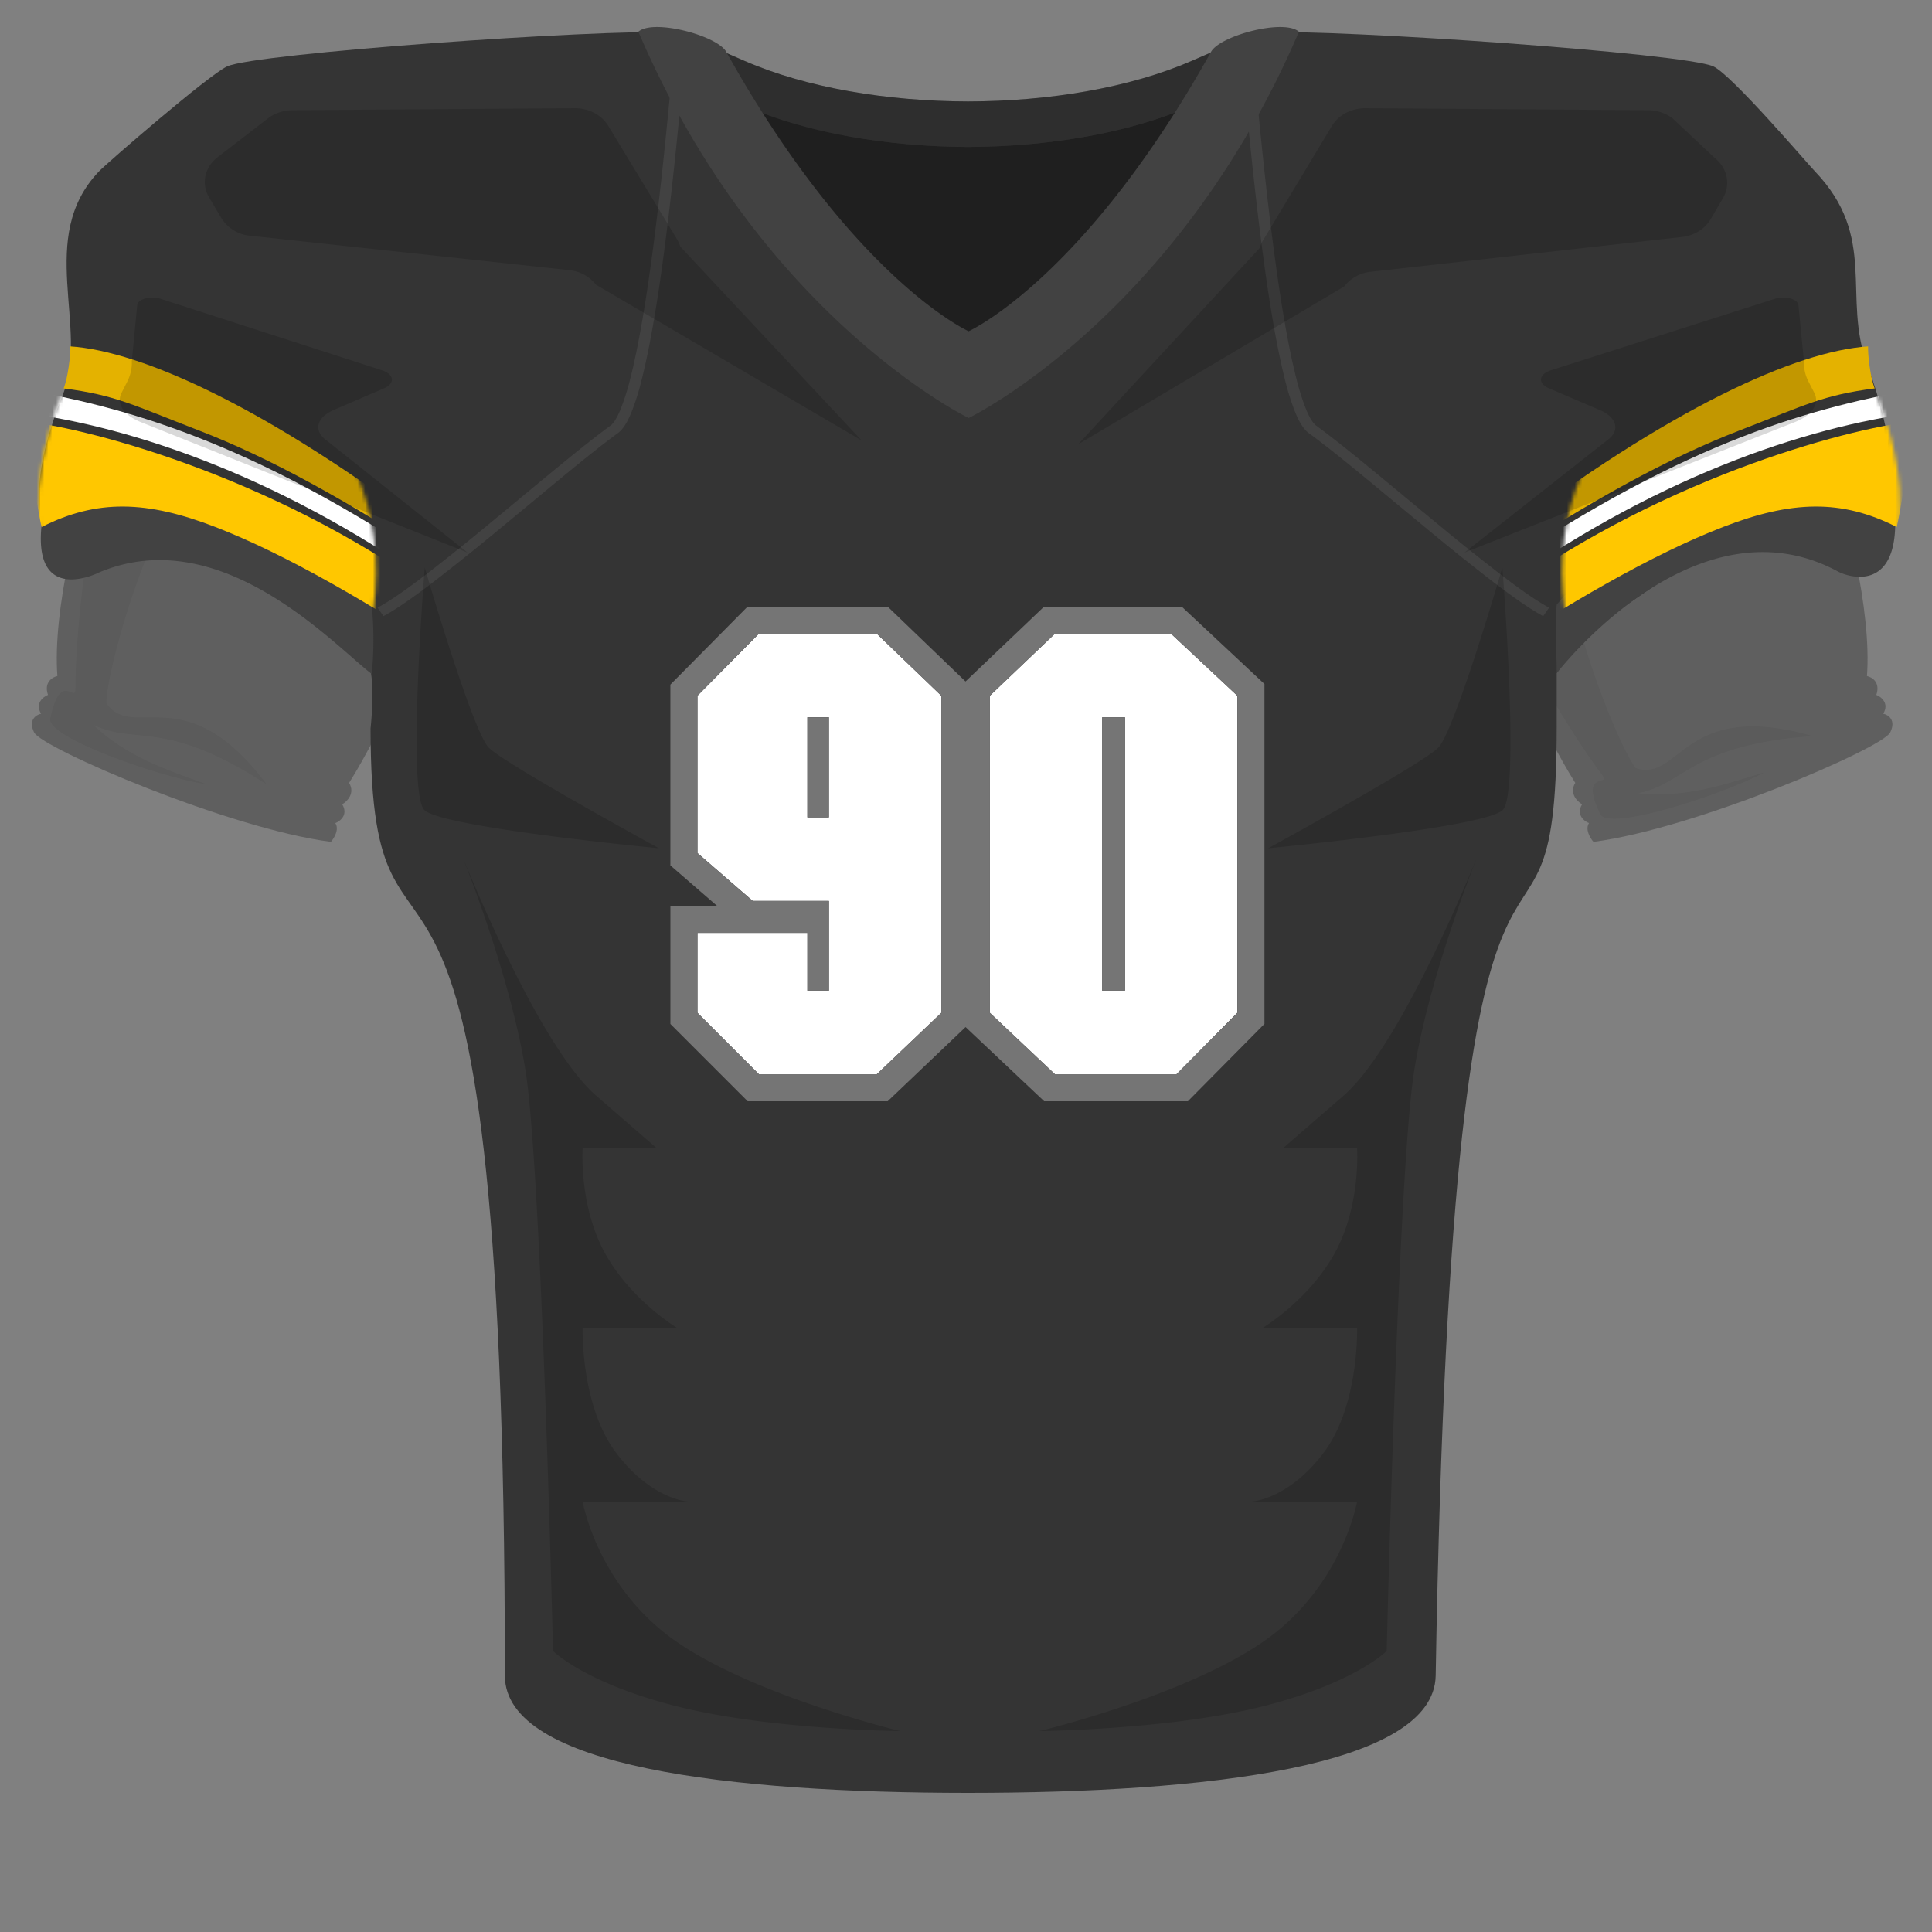 <svg xmlns="http://www.w3.org/2000/svg" width="500" height="500" fill="none"><rect width="100%" height="100%" fill="#808080" stroke="none"/><path fill="#5F5F5F" d="M483.17 174.96c2.47-33.53-25.07-102-32.15-124.7L417.15 32.5 382.7 47.37c-5 10.65-23.62 25-20.5 42.17 3.12 17.15 28.66 86.43 45.47 113.06-1.62 2.7.5 4.83 1.77 5.55-1.62 2.71.52 4.38 1.79 4.87-1.07 1.62.32 3.91 1.15 4.85 26.4-3.4 74.75-24.22 76.8-28.3 1.62-3.25-.52-4.6-1.8-4.86 1.62-2.7-.52-4.37-1.79-4.87 1.12-3.27-1.15-4.62-2.43-4.88Zm-468.32 0c-2.47-33.53 25.08-102 32.15-124.7L80.87 32.5l34.44 14.87c5 10.65 23.62 25 20.5 42.17-3.12 17.15-28.66 86.43-45.46 113.06 1.61 2.7-.51 4.83-1.78 5.55 1.62 2.71-.52 4.38-1.79 4.87 1.08 1.62-.31 3.91-1.14 4.85-26.42-3.4-74.76-24.22-76.8-28.3-1.63-3.25.51-4.6 1.79-4.86-1.62-2.7.52-4.37 1.79-4.87-1.12-3.27 1.16-4.62 2.43-4.88Z"/><path fill="#000" fill-opacity=".05" d="m370.58 110 62-59 25.5 73.5c-20.9-21.8-42.76-11.68-51.06 3.86-8.3 15.55 11.15 63.89 16.31 70.43 11.66 3.8 12.12-17.95 45.76-8.3-31.54 2.23-33.14 12.54-45.23 14.8 12.3 1.34 22.2-2.17 32.88-5.45-11.18 5.95-40.41 15.32-42.56 10.9-5.55-11.48 2.67-7.25.66-9.91-17.2-22.73-44.1-76.53-44.26-90.83ZM38.52 80l92-1-32.5 64.5c-3.5-30-25-34.89-41-27.5-16 7.39-29.66 57.67-29.5 66 7 10.06 20.5-7 41.5 21-26.5-17.26-34-10-45-15.5 9 8.5 19 11.67 29.5 15.5-12.5-2-41.46-12.17-40.5-17 2.5-12.5 6.5-4.16 6.5-7.5 0-28.5 10.5-87 19-98.5Z"/><path fill="#343434" d="m321.28 16.62-13.37 5.82c-15.86 6.9-36.6 10.38-57.38 10.46-20.8-.08-41.52-3.57-57.39-10.46l-13.37-5.82v101.21l70.51 30.68v.2l.25-.1.24.1v-.2l70.5-30.67V16.61Z"/><path fill="#000" d="m321.28 16.62-13.37 5.82c-15.86 6.9-36.6 10.38-57.38 10.46-20.8-.08-41.52-3.57-57.39-10.46l-13.37-5.82v101.21l70.51 30.68v.2l.25-.1.24.1v-.2l70.5-30.67V16.61Z" opacity=".4"/><path fill="#424242" d="M308.32 15.78c-15.96 6.95-36.86 10.43-57.79 10.47-20.92-.04-41.82-3.53-57.78-10.47l-9.06-3.93v11.6l9.47 4.11c15.8 6.88 36.45 10.36 57.16 10.47h.43c20.72-.11 41.36-3.6 57.17-10.47l9.46-4.12v-11.6l-9.05 3.94Z"/><path fill="#000" d="M308.32 15.78c-15.96 6.95-36.86 10.43-57.79 10.47-20.92-.04-41.82-3.53-57.79-10.47l-14.98-6.52v11.6l15.4 6.7c15.8 6.88 36.43 10.36 57.13 10.47h.49c20.7-.12 41.34-3.6 57.14-10.47l15.4-6.7V9.26l-14.99 6.52h-.01Z" opacity=".3"/><path fill="#343434" d="M487.63 142.72c4.58-11.45 2.3-30.35-4.34-48.16-6.63-17.82 2.8-33.11-13.59-50.22-2.07-2.16-21.49-24.95-26.29-27.16-7.38-3.4-96.3-9.64-117.33-8.83-13.4 11.22-11.52 34.53-27.62 44.1l-47.93 42.1-47.93-42.1c-16.1-9.57-14.22-32.88-27.62-44.1-21.04-.81-108.81 5.43-116.2 8.83-4.79 2.21-31.08 25-33.15 27.16-16.38 17.1-2.46 40.54-9.34 57.72-6.87 17.18-9.52 34.13 0 41.8l-4.03-9.98c-2.97 8 7.97 5.65 13.37 9.99 20.44-9.17 41.35 2.3 50.22 4.58 5.7 1.46 14.9 20.62 20.05 25.2 1.09 5.15 0 14.89 0 14.89 0 84.76 34.76-14.32 34.76 245.11 0 23.69 58.72 30.32 119.75 30.35h.24c61.03-.02 120.5-6.66 120.9-30.35 4.58-268.02 31.32-160.92 31.32-245.68v-13.75c8.02-12.6 20.62-18.9 26.34-23.48 5.73-4.58 14.9-14.32 28.64-14.32 5.88 0 15.46 1.15 24.05 6.88l5.73-.58Z"/><path fill="#424242" d="M336.15 8.2c-3.88-3.38-20.38.98-22.74 5.22-32.12 57.56-61.33 71.66-62.73 72.31-1.4-.65-30.6-14.75-62.72-72.31-2.36-4.24-18.87-8.6-22.75-5.22 31.62 73.86 85.46 99.99 85.48 99.98.02 0 53.86-26.12 85.48-99.98h-.02ZM490.5 135.28s-46.97-25.78-87.63 21.19c-.57 7.44 0 11.45 0 17.75 9.17-11.45 40.66-43.64 72.74-26.34 2.93 1.58 14.88 5.15 14.88-12.6Zm-479.62-.38C8 157.25 25.77 148.09 25.77 148.09c31.5-13.17 60.7 18.9 70.44 26.34a91.9 91.9 0 0 0 0-17.75c-45.24-49.25-85.33-21.76-85.33-21.76Z"/><path fill="#424242" fill-rule="evenodd" d="M163.27 107.06c-.94 2.2-2.02 4.05-3.36 5.03-5.66 4.11-14.06 11.08-23 18.5l-8 6.61a612.37 612.37 0 0 1-16.8 13.45c-5.1 3.9-9.6 7.08-12.87 8.8l-1.53-2.2c3.01-1.57 7.35-4.61 12.46-8.51a606.86 606.86 0 0 0 16.7-13.39c2.64-2.17 5.3-4.38 7.93-6.56 8.96-7.43 17.47-14.48 23.21-18.65.69-.5 1.56-1.77 2.49-3.96a60.6 60.6 0 0 0 2.63-8.25c1.7-6.63 3.23-15.21 4.6-24.46 2.73-18.49 4.76-39.49 5.99-52.47l2.94.2c-1.23 12.99-3.26 34.04-6 52.6-1.37 9.27-2.92 17.94-4.65 24.69a61.95 61.95 0 0 1-2.74 8.57Zm172.08 0c.94 2.2 2.02 4.05 3.36 5.03 5.66 4.11 14.06 11.08 23 18.5l8 6.61a612.4 612.4 0 0 0 16.79 13.45c5.1 3.9 9.62 7.08 12.88 8.8l1.53-2.2c-3.01-1.57-7.35-4.61-12.46-8.51a606.9 606.9 0 0 1-16.7-13.39c-2.64-2.17-5.3-4.38-7.93-6.56-8.96-7.43-17.47-14.48-23.21-18.65-.69-.5-1.56-1.77-2.5-3.96a59.9 59.9 0 0 1-2.62-8.25c-1.7-6.63-3.24-15.21-4.6-24.46-2.73-18.49-4.76-39.49-5.99-52.47l-2.94.2c1.23 12.99 3.26 34.04 6 52.6 1.37 9.27 2.92 17.94 4.65 24.69a61.96 61.96 0 0 0 2.74 8.57Z" clip-rule="evenodd"/><mask id="a" width="92" height="103" x="6" y="81" maskUnits="userSpaceOnUse" style="mask-type:alpha"><path fill="#D03333" fill-rule="evenodd" d="M43.93 168.02s48.74 43.63 53.2-14.87c3.99-52.15-49.59-80-89.82-69.28-5.6 9.57 8.6 18.36 8.6 18.36s-25.4 57.8 28.02 65.8Z" clip-rule="evenodd"/></mask><g fill-rule="evenodd" clip-rule="evenodd" mask="url(#a)"><path fill="#E4B200" d="M16.47 100.52c13.49 1.75 17.8 4.25 35.25 10.98 17.72 6.83 38.54 18.18 62.48 34.06-.27-2.1-.52-4.26-.74-6.5-44.21-33.67-76.87-48.2-95.27-49.41.1 2.12-.57 8-1.72 10.87Z"/><path fill="#FFC700" d="M7.48 116.6c14.39 2.65 25.5 5.44 43.63 12.64 18.4 7.31 42.63 20.56 67.61 37.18-.7-2.89-1.66-6.74-2.21-9.9-42.65-32.2-92.26-45.5-110.2-47.5.13 2.16.94 5.31 1.17 7.58Z"/><path fill="#fff" d="M115.1 147.97C63.63 113.1 31.47 105.4 4.88 100.47l1.1 6.34c28.14 3.66 68.3 16.8 110.2 47.5l-1.1-6.34Z"/><path fill="#FFC700" d="M10.76 136.4c14.3-7.28 27.3-6.87 45.02 0 17.98 6.95 40.05 19.66 64.37 35.8-.27-2.12-1.45-5.48-1.69-7.74C73.54 130.25 25.6 114.7 6.93 113.43c.1 2.15 3.11 20.07 3.83 22.96Z"/></g><mask id="b" width="92" height="103" x="404" y="81" maskUnits="userSpaceOnUse" style="mask-type:alpha"><path fill="#D03333" fill-rule="evenodd" d="M457.71 168.02s-48.73 43.63-53.2-14.87c-3.98-52.15 49.6-80 89.83-69.28 5.6 9.57-8.6 18.36-8.6 18.36s25.4 57.8-28.03 65.8Z" clip-rule="evenodd"/></mask><g fill-rule="evenodd" clip-rule="evenodd" mask="url(#b)"><path fill="#E4B200" d="M485.17 100.52c-13.48 1.75-17.79 4.25-35.24 10.98-17.72 6.83-38.55 18.18-62.49 34.06.27-2.1.52-4.26.75-6.5 44.21-33.67 76.86-48.2 95.27-49.41-.1 2.12.57 8 1.71 10.87Z"/><path fill="#FFC700" d="M494.17 116.6c-14.39 2.65-25.5 5.44-43.63 12.64-18.4 7.31-42.63 20.56-67.62 37.18.72-2.89 1.67-6.74 2.22-9.9 42.64-32.2 92.25-45.5 110.2-47.5-.14 2.16-.94 5.31-1.17 7.58Z"/><path fill="#fff" d="M386.56 147.97c51.44-34.86 83.6-42.56 110.2-47.5l-1.1 6.34c-28.14 3.66-68.3 16.8-110.2 47.5l1.1-6.34Z"/><path fill="#FFC700" d="M490.9 136.4c-14.3-7.28-27.3-6.87-45.03 0-17.98 6.95-40.06 19.66-64.37 35.8.27-2.12 1.45-5.48 1.69-7.74 44.92-34.21 92.86-49.75 111.53-51.03-.1 2.15-3.11 20.07-3.83 22.96Z"/></g><path fill="#000" d="m86.43 106.08 13-5.6c2.83-1.23 2.62-3.53-.43-4.61L41.66 77.36c-2.53-.9-5.96-.02-6.15 1.57l-1.4 14.56c.08 1.82-.34 3.64-1.24 5.4l-1.4 2.75c-1.45 2.84.54 5.86 5.04 7.63L121 143l-36.52-29.05c-3.43-2.48-2.58-5.91 1.94-7.86ZM57.29 56.45a9.8 9.8 0 0 0 7.46 4.56l82.54 8.9a9.98 9.98 0 0 1 6.94 3.77L223 114l-46.95-50.19a8.14 8.14 0 0 0-.85-1.93l-17.8-29.34c-1.71-2.82-5.06-4.56-8.68-4.54l-73.05.52c-2.33.01-4.59.76-6.34 2.12l-13 10.02c-3.38 2.6-4.3 6.89-2.24 10.39l3.2 5.4Zm112.68 240.7-15.63-13.55C138.71 270.05 119 220 119 220s12.83 31.2 16.99 57c4.16 25.8 7.13 150.27 7.13 150.27s8.22 8.35 32.33 14.4C199.57 447.7 233 448 233 448s-37.21-8.92-57.77-23.03c-20.55-14.1-24.44-36.36-24.44-36.36h27.4s-9.49-.4-18.72-12.61c-9.23-12.2-8.68-32.21-8.68-32.21h24.66s-11.98-7.06-18.83-19.39c-6.85-12.33-5.83-27.25-5.83-27.25h19.18Zm162.06 0 15.63-13.55C363.29 270.05 383 220 383 220s-12.83 31.2-16.99 57c-4.16 25.8-7.13 150.27-7.13 150.27s-8.22 8.35-32.33 14.4C302.43 447.7 269 448 269 448s37.21-8.92 57.77-23.03c20.55-14.1 24.44-36.36 24.44-36.36h-27.4s9.49-.4 18.72-12.61c9.23-12.2 8.68-32.21 8.68-32.21h-24.66s11.98-7.06 18.83-19.39c6.85-12.33 5.83-27.25 5.83-27.25h-19.18Zm137.5-195.51-1.42-2.75a10.64 10.64 0 0 1-1.25-5.4l-1.42-14.56c-.19-1.59-3.66-2.47-6.21-1.57l-57.98 18.51c-3.08 1.08-3.3 3.38-.43 4.6l13.14 5.62c4.57 1.95 5.42 5.39 1.96 7.86L379 143l85.43-33.73c4.55-1.77 6.57-4.79 5.1-7.63Zm-114.7-31.31 80.4-8.99c3.2-.35 6-2.07 7.48-4.6l3.2-5.46c2.06-3.54 1.14-7.87-2.24-10.5l-10.75-10.11a10.5 10.5 0 0 0-6.36-2.15L353.4 28c-3.64-.02-6.98 1.74-8.7 4.58l-17.83 29.63a7.87 7.87 0 0 0-.85 1.96L279 115l68.88-40.86a10 10 0 0 1 6.95-3.81Zm-184.31 149.2s-56.15-5.35-60.7-9.9c-4.56-4.56.1-62.76.1-62.76s12.32 42.36 16.61 46.65c4.3 4.3 44 26.01 44 26.01Zm157.68 0s56.16-5.35 60.71-9.9c4.56-4.56-.1-62.76-.1-62.76s-12.32 42.36-16.61 46.65c-4.3 4.3-44 26.01-44 26.01Z" opacity=".15"/><path fill="#fff" d="M243.61 180.06 226.91 164H196.4l-15.9 16.06v40.7l14.3 12.4h19.72v23.22h-5.56v-14.95H180.5v20.67l15.9 15.9h30.53l16.7-15.9v-82.04Zm-29.1 31.48h-5.56v-25.92h5.56v25.92Zm105.72-31.48L303.06 164h-30.05l-16.85 16.06v82.04L273 278h31.48l15.74-15.9v-82.04Zm-29.1 76.32h-5.88v-70.76h5.89v70.76Z"/><path fill="#757575" fill-rule="evenodd" d="M249.88 176.37 229.74 157h-36.27l-19.98 20.18v46.78l12.08 10.47H173.5V265l20 20h36.23l20.16-19.2 20.35 19.2h37.18l19.82-20.02v-87.96L305.83 157H270.2l-20.33 19.37Zm-69.4 65.06v20.67l15.9 15.9h30.54l16.7-15.9v-82.04L226.91 164h-30.53l-15.9 16.06v40.7l14.3 12.4h19.72v23.22h-5.56v-14.95h-28.46Zm34.03-29.9v-25.9h-5.56v25.9h5.56Zm58.5-47.53h30.05l17.17 16.06v82.04L304.5 278h-31.48l-16.85-15.9v-82.04L273 164Zm18.13 92.38v-70.76h-5.89v70.76h5.89Z" clip-rule="evenodd"/></svg>